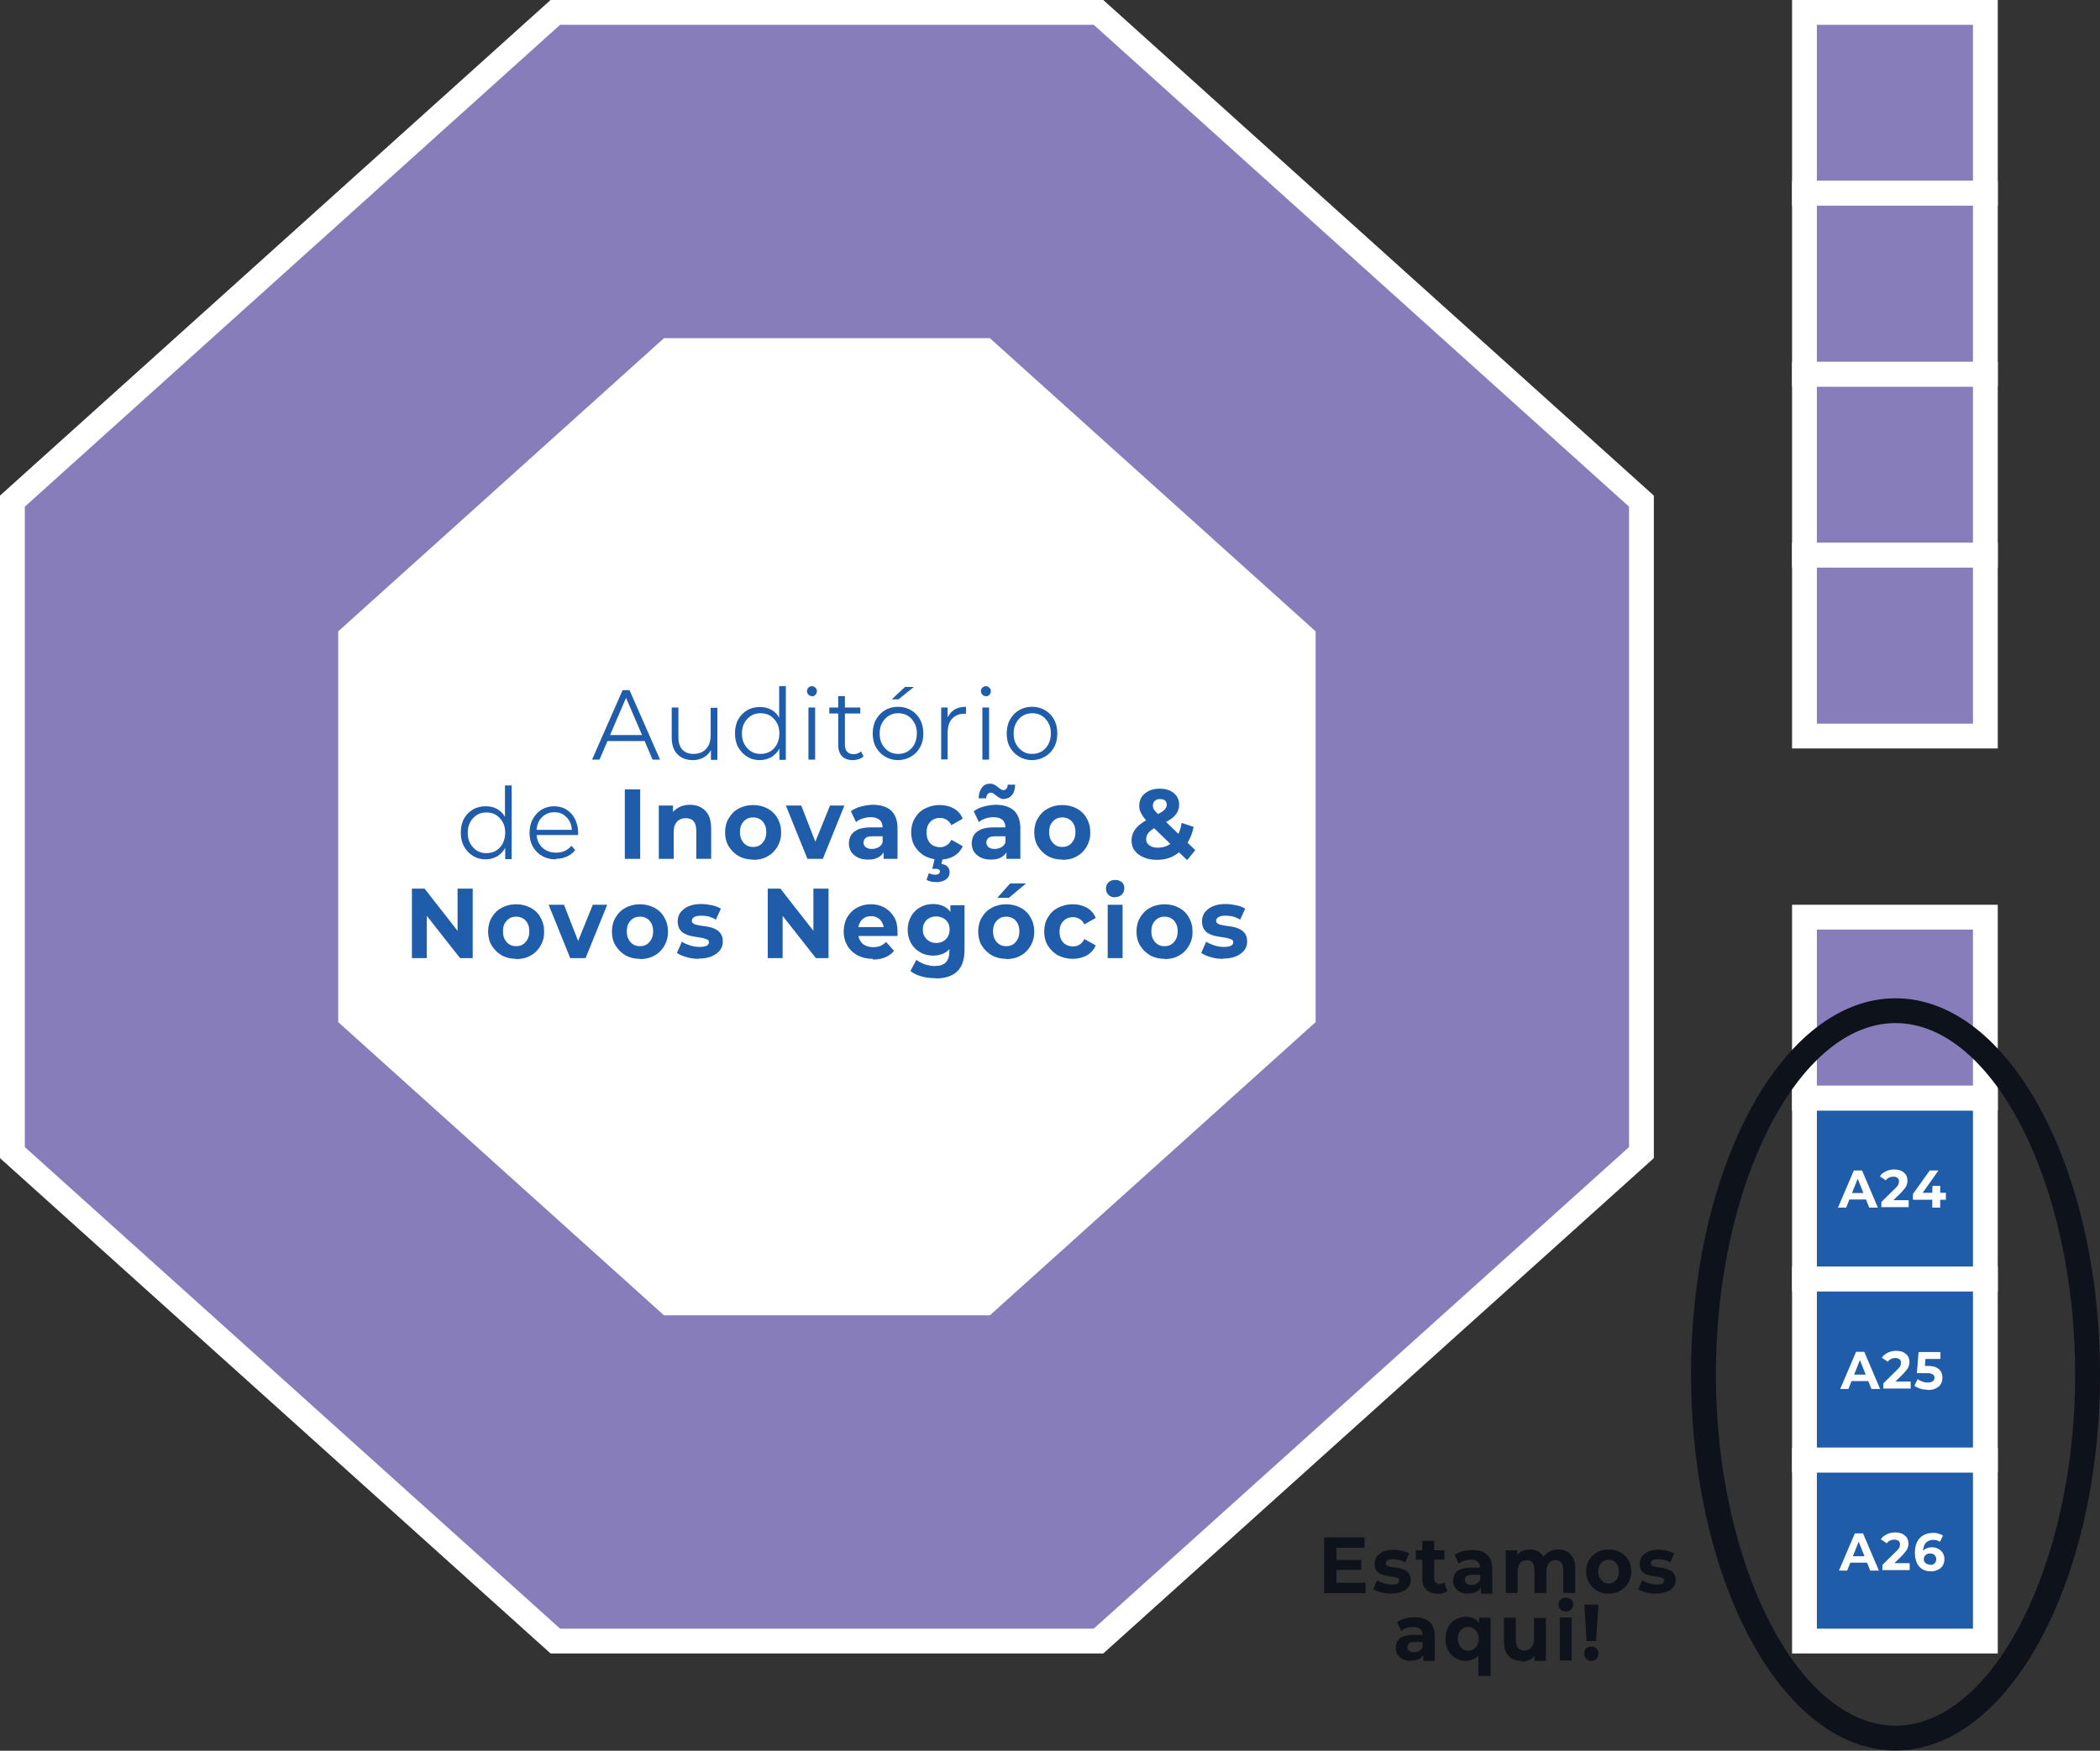 <?xml version="1.0" encoding="UTF-8"?>
<svg id="Camada_2" data-name="Camada 2" xmlns="http://www.w3.org/2000/svg" viewBox="0 0 84.63 70.57">
  <rect x="0" y="0" width="84.63" height="70.57" fill="#333333" stroke="none"/>
  <defs>
    <style>
      .cls-1 {
        fill: #877dbb;
      }

      .cls-1, .cls-2 {
        stroke: #fff;
        stroke-miterlimit: 10;
      }

      .cls-3 {
        fill: #0e121b;
      }

      .cls-2, .cls-4 {
        fill: #1f5daa;
      }

      .cls-5 {
        fill: #fff;
      }
    </style>
  </defs>
  <g id="ARTE">
    <polygon class="cls-1" points=".5 20.2 .5 46.46 22.38 66.15 44.27 66.15 66.15 46.46 66.15 20.2 44.27 .5 22.38 .5 .5 20.2"/>
    <polygon class="cls-5" points="13.63 25.45 13.63 41.2 26.76 53.02 39.89 53.02 53.02 41.2 53.02 25.45 39.89 13.63 26.76 13.63 13.63 25.45"/>
    <rect class="cls-1" x="72.72" y=".5" width="7.29" height="7.29"/>
    <rect class="cls-1" x="72.72" y="7.79" width="7.29" height="7.29"/>
    <rect class="cls-1" x="72.72" y="15.09" width="7.29" height="7.29"/>
    <rect class="cls-1" x="72.72" y="22.38" width="7.29" height="7.29"/>
    <rect class="cls-1" x="72.72" y="36.97" width="7.29" height="7.29"/>
    <rect class="cls-2" x="72.72" y="44.27" width="7.29" height="7.29"/>
    <rect class="cls-2" x="72.72" y="51.56" width="7.29" height="7.29"/>
    <rect class="cls-2" x="72.72" y="58.86" width="7.29" height="7.29"/>
    <path class="cls-3" d="M76.39,41.24c3.93,0,7.24,6.49,7.24,14.16s-3.32,14.16-7.24,14.16-7.24-6.49-7.24-14.16,3.32-14.16,7.24-14.16M76.39,40.24c-4.55,0-8.24,6.79-8.24,15.16s3.69,15.16,8.24,15.16,8.24-6.79,8.24-15.16-3.69-15.16-8.24-15.16h0Z"/>
    <g>
      <path class="cls-5" d="M74.07,48.68l.64-1.5h.33l.64,1.5h-.35l-.53-1.33h.13l-.53,1.33h-.34ZM74.39,48.35l.09-.26h.74l.09.26h-.92Z"/>
      <path class="cls-5" d="M75.82,48.68v-.23l.56-.55s.08-.08.1-.11.03-.06.04-.09c0-.03.01-.05.01-.08,0-.06-.02-.11-.06-.14s-.1-.05-.17-.05c-.06,0-.12.01-.17.04-.05.02-.1.06-.13.11l-.24-.16c.05-.09.13-.15.23-.2s.21-.08.34-.08c.11,0,.2.02.28.05.08.04.14.09.19.15.04.07.07.14.07.24,0,.05,0,.1-.02.15s-.03.1-.07.15-.09.11-.15.18l-.46.45-.06-.13h.81v.28h-1.09Z"/>
      <path class="cls-5" d="M77.09,48.36v-.23l.68-.95h.35l-.67.95-.16-.05h1.13v.28h-1.34ZM77.87,48.68v-.6s.01-.28.01-.28h.31v.88h-.33Z"/>
    </g>
    <g>
      <path class="cls-4" d="M23.86,30.62l1.23-2.8h.28l1.23,2.8h-.3l-1.13-2.63h.12l-1.13,2.63h-.29ZM24.35,29.87l.08-.24h1.56l.08.24h-1.73Z"/>
      <path class="cls-4" d="M27.93,30.64c-.17,0-.32-.03-.45-.1s-.23-.17-.3-.3c-.07-.13-.11-.3-.11-.5v-1.22h.27v1.19c0,.22.05.39.16.51.11.11.25.17.45.17.14,0,.26-.03.37-.09.1-.06.18-.15.24-.26.05-.11.08-.25.08-.41v-1.1h.27v2.1h-.26v-.58l.04.1c-.06.15-.16.28-.3.36-.13.09-.29.13-.47.13Z"/>
      <path class="cls-4" d="M30.63,30.64c-.19,0-.36-.04-.52-.14-.15-.09-.27-.22-.36-.38s-.13-.35-.13-.56.04-.4.13-.56.21-.28.36-.37c.15-.09.32-.13.52-.13.18,0,.33.04.47.12.14.08.25.2.33.36.08.16.12.35.12.58s-.04.42-.12.58-.19.28-.33.37c-.14.08-.3.13-.48.13ZM30.65,30.39c.14,0,.27-.03.39-.1.11-.07.2-.16.27-.29.06-.12.1-.27.1-.43s-.03-.31-.1-.43c-.07-.12-.16-.22-.27-.29-.11-.07-.24-.1-.39-.1s-.27.03-.38.1c-.11.07-.2.16-.27.29-.07.12-.1.27-.1.43s.03.31.1.43.16.22.27.29.24.1.38.1ZM31.41,30.62v-.63l.03-.42-.04-.42v-1.49h.27v2.97h-.26Z"/>
      <path class="cls-4" d="M32.72,28.06c-.06,0-.1-.02-.14-.06s-.06-.09-.06-.14.02-.1.06-.14c.04-.04.08-.06.14-.06s.1.02.14.06c.04.04.06.08.06.14,0,.06-.02.11-.06.15s-.08.06-.14.06ZM32.58,30.62v-2.1h.27v2.1h-.27Z"/>
      <path class="cls-4" d="M33.42,28.76v-.24h1.25v.24h-1.25ZM34.37,30.64c-.19,0-.33-.05-.44-.16-.1-.11-.15-.26-.15-.45v-1.97h.27v1.96c0,.12.03.22.09.28.06.07.15.1.26.1.12,0,.22-.04.3-.11l.1.2c-.05.05-.12.09-.19.11-.08.02-.15.04-.23.04Z"/>
      <path class="cls-4" d="M36.19,30.64c-.19,0-.37-.05-.52-.14s-.28-.22-.37-.38-.13-.35-.13-.55.04-.4.13-.56c.09-.16.21-.29.36-.38.15-.09.33-.14.53-.14s.38.05.53.14c.15.09.28.22.36.38.09.16.13.35.13.56s-.04.39-.13.55-.21.29-.37.38-.33.14-.53.14ZM36.19,30.39c.15,0,.27-.03.39-.1.11-.07.2-.16.27-.29.06-.12.1-.27.1-.43s-.03-.31-.1-.43c-.07-.12-.15-.22-.27-.29-.11-.07-.24-.1-.38-.1s-.27.03-.38.1c-.11.07-.2.16-.27.29-.07.12-.1.27-.1.43s.03.31.1.43.16.22.27.29.24.1.38.1ZM35.94,28.19l.53-.5h.36l-.62.5h-.27Z"/>
      <path class="cls-4" d="M37.93,30.62v-2.1h.26v.57l-.03-.1c.06-.16.15-.28.28-.37s.3-.13.49-.13v.28s-.02,0-.03,0c0,0-.02,0-.03,0-.21,0-.38.07-.5.2-.12.13-.18.33-.18.57v1.07h-.27Z"/>
      <path class="cls-4" d="M39.73,28.06c-.06,0-.1-.02-.14-.06s-.06-.09-.06-.14.02-.1.06-.14c.04-.04.08-.06.14-.06s.1.02.14.06c.04.04.06.08.06.14,0,.06-.02.11-.06.15s-.08.06-.14.06ZM39.59,30.62v-2.1h.27v2.1h-.27Z"/>
      <path class="cls-4" d="M41.59,30.64c-.19,0-.37-.05-.52-.14s-.28-.22-.37-.38-.13-.35-.13-.55.04-.4.13-.56c.09-.16.21-.29.36-.38.15-.09.33-.14.53-.14s.38.05.53.14c.15.09.28.22.36.38.09.16.13.35.13.56s-.04.39-.13.55-.21.29-.37.38-.33.14-.53.14ZM41.59,30.39c.15,0,.27-.03.39-.1.11-.07.2-.16.27-.29.06-.12.1-.27.1-.43s-.03-.31-.1-.43c-.07-.12-.15-.22-.27-.29-.11-.07-.24-.1-.38-.1s-.27.03-.38.1c-.11.07-.2.16-.27.29-.07.12-.1.27-.1.43s.03.31.1.43.16.22.27.29.24.1.38.1Z"/>
      <path class="cls-4" d="M19.58,34.64c-.19,0-.36-.04-.52-.14-.15-.09-.27-.22-.36-.38s-.13-.35-.13-.56.04-.4.13-.56.21-.28.36-.37c.15-.09.32-.13.52-.13.18,0,.33.04.47.12.14.08.25.2.33.36.08.16.12.35.12.58s-.04.42-.12.58-.19.28-.33.37c-.14.08-.3.13-.48.13ZM19.6,34.39c.14,0,.27-.03.39-.1.11-.07.2-.16.27-.29.06-.12.1-.27.1-.43s-.03-.31-.1-.43c-.07-.12-.16-.22-.27-.29-.11-.07-.24-.1-.39-.1s-.27.03-.38.1c-.11.07-.2.16-.27.29-.07.12-.1.27-.1.43s.03.31.1.43.16.22.27.29.24.1.38.1ZM20.36,34.62v-.63l.03-.42-.04-.42v-1.49h.27v2.97h-.26Z"/>
      <path class="cls-4" d="M22.39,34.64c-.21,0-.39-.05-.55-.14s-.28-.22-.37-.38-.13-.35-.13-.55.04-.39.13-.55c.09-.16.2-.29.35-.38.15-.09.32-.14.5-.14s.36.04.5.13c.15.09.26.21.35.38.08.16.13.35.13.56,0,.01,0,.03,0,.04s0,.03,0,.05h-1.75v-.21h1.61l-.11.08c0-.15-.03-.29-.09-.41-.06-.12-.15-.21-.25-.28-.11-.07-.23-.1-.37-.1s-.26.03-.37.1c-.11.07-.2.16-.26.28s-.09.26-.09.41v.04c0,.16.03.3.1.42.07.12.16.22.28.28.12.07.26.1.42.1.12,0,.24-.02.34-.07.11-.05.2-.12.27-.21l.15.18c-.09.11-.2.2-.34.26s-.28.09-.44.09Z"/>
      <path class="cls-4" d="M25.18,34.62v-2.8h.62v2.8h-.62Z"/>
      <path class="cls-4" d="M26.55,34.62v-2.15h.57v.6l-.11-.18c.07-.14.18-.25.32-.33.14-.08.29-.12.47-.12.16,0,.31.03.44.1.13.07.23.17.31.31.07.14.11.32.11.54v1.23h-.6v-1.14c0-.17-.04-.3-.11-.38-.07-.08-.18-.12-.31-.12-.09,0-.18.02-.25.06-.08.04-.13.1-.18.19-.04.08-.06.19-.06.33v1.06h-.6Z"/>
      <path class="cls-4" d="M30.35,34.65c-.22,0-.42-.05-.58-.14-.17-.1-.3-.23-.4-.39s-.15-.36-.15-.57.05-.41.15-.57c.1-.17.23-.3.4-.39s.37-.14.58-.14.41.05.58.14c.17.09.31.22.4.39.1.17.15.36.15.58s-.05.4-.15.57c-.1.17-.23.3-.4.39-.17.1-.37.14-.58.14ZM30.35,34.14c.1,0,.19-.02.27-.07s.14-.12.19-.21c.05-.09.07-.2.07-.32s-.02-.23-.07-.32c-.05-.09-.11-.16-.19-.2-.08-.05-.17-.07-.27-.07s-.19.02-.27.07c-.08.05-.14.12-.19.2-.05.09-.07.2-.07.32s.02.23.07.32c.05.09.11.16.19.21s.17.07.27.07Z"/>
      <path class="cls-4" d="M32.54,34.62l-.87-2.15h.62l.72,1.85h-.31l.75-1.85h.58l-.87,2.15h-.62Z"/>
      <path class="cls-4" d="M34.98,34.65c-.16,0-.3-.03-.42-.09-.11-.06-.2-.14-.26-.23-.06-.1-.09-.21-.09-.33s.03-.24.09-.34c.06-.1.16-.17.29-.23.13-.05.3-.08.51-.08h.55v.36h-.48c-.14,0-.24.02-.29.07-.05.05-.08.11-.08.18,0,.08.03.14.09.19.06.05.14.07.25.07.1,0,.19-.03.27-.07.08-.05.14-.12.17-.22l.09.29c-.04.14-.12.24-.24.32s-.26.11-.44.11ZM35.61,34.62v-.42l-.04-.09v-.75c0-.13-.04-.24-.12-.31-.08-.07-.2-.11-.36-.11-.11,0-.22.02-.32.05-.11.04-.2.08-.27.15l-.21-.44c.11-.08.25-.15.41-.19.16-.04.32-.07.48-.07.31,0,.56.08.73.23.17.16.26.4.26.72v1.23h-.56Z"/>
      <path class="cls-4" d="M37.87,34.65c-.22,0-.42-.05-.59-.14s-.31-.23-.41-.39-.15-.36-.15-.57.05-.41.15-.57c.1-.17.23-.3.41-.39s.37-.14.59-.14.41.05.57.14.28.23.36.41l-.46.26c-.05-.1-.12-.18-.2-.22-.08-.05-.17-.07-.26-.07-.1,0-.19.02-.28.07-.08.05-.15.12-.19.2-.05.09-.07.2-.07.32s.02.23.07.32c.05.09.11.16.19.2s.17.07.28.07c.09,0,.18-.02.26-.07.08-.05.15-.12.2-.23l.46.26c-.08.17-.2.31-.36.4s-.35.14-.57.14ZM37.69,35.55c-.07,0-.13,0-.19-.02-.06-.02-.12-.04-.16-.06l.09-.27s.08.03.12.04.08.02.13.02c.07,0,.12-.01.15-.04.03-.02.05-.05.05-.09,0-.03-.01-.06-.04-.08-.03-.02-.08-.03-.14-.03h-.13l.1-.42h.32l-.05.23c.12.01.2.05.25.11.05.06.08.13.08.22,0,.12-.05.22-.15.29-.1.07-.24.11-.41.11Z"/>
      <path class="cls-4" d="M39.93,34.65c-.16,0-.3-.03-.42-.09-.11-.06-.2-.14-.26-.23-.06-.1-.09-.21-.09-.33s.03-.24.09-.34c.06-.1.16-.17.29-.23.13-.05.3-.08.51-.08h.55v.36h-.48c-.14,0-.24.02-.29.07-.05.05-.08.11-.08.18,0,.08.03.14.09.19.06.05.14.07.25.07.1,0,.19-.03.27-.07.08-.05.14-.12.17-.22l.09.29c-.04.14-.12.24-.24.32s-.26.11-.44.11ZM40.56,34.62v-.42l-.04-.09v-.75c0-.13-.04-.24-.12-.31-.08-.07-.2-.11-.36-.11-.11,0-.22.02-.32.05-.11.04-.2.08-.27.15l-.21-.44c.11-.08.25-.15.41-.19.16-.04.32-.07.48-.07.31,0,.56.08.73.23.17.16.26.4.26.72v1.23h-.56ZM40.48,32.21c-.07,0-.12-.01-.18-.04-.05-.03-.1-.05-.14-.09s-.08-.06-.12-.09c-.04-.03-.07-.04-.11-.04-.05,0-.09.02-.13.06-.03.04-.05.09-.06.17h-.3c0-.18.05-.32.13-.43s.19-.16.32-.16c.07,0,.12.01.18.04.05.03.1.06.14.09.04.04.08.07.12.09s.07.04.1.04c.05,0,.1-.02.13-.06.03-.04.05-.09.05-.16h.3c0,.17-.04.31-.12.41s-.19.16-.32.16Z"/>
      <path class="cls-4" d="M42.81,34.65c-.22,0-.42-.05-.58-.14-.17-.1-.3-.23-.4-.39s-.15-.36-.15-.57.05-.41.15-.57c.1-.17.23-.3.4-.39s.37-.14.58-.14.41.05.58.14c.17.09.31.22.4.39.1.17.15.36.15.58s-.05.4-.15.57c-.1.17-.23.3-.4.39-.17.1-.37.14-.58.14ZM42.81,34.14c.1,0,.19-.02.27-.07s.14-.12.19-.21c.05-.09.07-.2.07-.32s-.02-.23-.07-.32c-.05-.09-.11-.16-.19-.2-.08-.05-.17-.07-.27-.07s-.19.02-.27.07c-.08.05-.14.12-.19.2-.05.09-.07.2-.07.32s.02.23.07.32c.05.09.11.16.19.21s.17.07.27.07Z"/>
      <path class="cls-4" d="M47.84,34.67l-1.56-1.51c-.09-.08-.16-.17-.21-.24-.05-.07-.09-.15-.12-.22s-.04-.15-.04-.22c0-.14.04-.26.1-.36.07-.1.17-.18.29-.24s.27-.09.44-.09c.16,0,.29.03.41.08.11.05.2.13.27.22.06.1.1.21.1.34,0,.12-.03.22-.08.32-.06.1-.14.19-.26.27-.12.08-.27.17-.47.26-.13.06-.23.12-.31.18-.08.06-.13.12-.16.17s-.05.12-.05.2c0,.07.02.13.06.18.04.05.1.09.17.12s.16.04.25.04c.16,0,.3-.04.43-.11.13-.08.24-.19.33-.34.09-.15.16-.33.19-.55l.48.16c-.05.27-.15.51-.29.71s-.31.35-.51.46-.43.16-.68.16c-.2,0-.37-.03-.53-.1s-.28-.16-.36-.27c-.09-.11-.13-.25-.13-.4,0-.14.03-.26.09-.37.06-.11.15-.21.28-.31.13-.1.29-.19.49-.29.14-.07.26-.13.34-.18.08-.05.14-.1.17-.15.03-.05.05-.1.05-.15,0-.07-.02-.13-.07-.17-.04-.04-.11-.06-.2-.06-.09,0-.16.02-.21.07-.05.05-.08.11-.08.18,0,.04,0,.08.02.12.01.04.04.08.09.13.04.05.1.11.18.19l1.42,1.37-.33.4Z"/>
      <path class="cls-4" d="M16.6,38.62v-2.8h.51l1.58,2.02h-.25v-2.02h.61v2.8h-.51l-1.59-2.02h.25v2.02h-.61Z"/>
      <path class="cls-4" d="M20.8,38.65c-.22,0-.42-.05-.58-.14-.17-.1-.3-.23-.4-.39s-.15-.36-.15-.57.05-.41.15-.57c.1-.17.23-.3.4-.39s.37-.14.58-.14.41.05.58.14c.17.09.31.22.4.39.1.17.15.36.15.58s-.05.4-.15.57c-.1.17-.23.3-.4.39-.17.1-.37.14-.58.14ZM20.8,38.14c.1,0,.19-.02.27-.07s.14-.12.19-.21c.05-.09.07-.2.07-.32s-.02-.23-.07-.32c-.05-.09-.11-.16-.19-.2-.08-.05-.17-.07-.27-.07s-.19.02-.27.07c-.08.05-.14.12-.19.2-.05.09-.07.2-.07.32s.02.23.07.32c.05.09.11.16.19.21s.17.07.27.07Z"/>
      <path class="cls-4" d="M22.98,38.62l-.87-2.15h.62l.72,1.85h-.31l.75-1.85h.58l-.87,2.15h-.62Z"/>
      <path class="cls-4" d="M25.79,38.65c-.22,0-.42-.05-.58-.14-.17-.1-.3-.23-.4-.39s-.15-.36-.15-.57.05-.41.15-.57c.1-.17.23-.3.4-.39s.37-.14.58-.14.41.05.58.14c.17.09.31.22.4.39.1.17.15.36.15.58s-.05.4-.15.57c-.1.17-.23.3-.4.39-.17.1-.37.14-.58.14ZM25.79,38.14c.1,0,.19-.02.27-.07s.14-.12.19-.21c.05-.09.07-.2.07-.32s-.02-.23-.07-.32c-.05-.09-.11-.16-.19-.2-.08-.05-.17-.07-.27-.07s-.19.02-.27.07c-.08.05-.14.12-.19.2-.05.09-.07.2-.07.32s.02.23.07.32c.05.09.11.16.19.21s.17.07.27.07Z"/>
      <path class="cls-4" d="M28.17,38.65c-.18,0-.35-.02-.51-.07s-.29-.1-.38-.17l.2-.45c.09.06.21.11.33.15s.26.06.38.06c.14,0,.24-.02.29-.05.06-.03.09-.08.09-.14,0-.05-.02-.09-.07-.11s-.1-.04-.18-.06c-.07-.01-.16-.03-.24-.04-.09-.01-.18-.03-.27-.05-.09-.02-.17-.06-.25-.1s-.13-.11-.18-.18c-.04-.08-.07-.18-.07-.3,0-.14.04-.26.11-.36.08-.1.19-.19.33-.25.14-.06.31-.09.51-.09.14,0,.28.02.43.05s.27.08.36.14l-.2.44c-.1-.06-.2-.1-.3-.13-.1-.02-.2-.03-.29-.03-.13,0-.23.02-.29.06-.06.04-.09.09-.09.14,0,.05.02.09.07.12.04.03.1.05.18.06.07.02.16.03.24.04.09.01.18.03.27.05.09.02.17.06.24.1.07.04.13.1.18.18s.07.18.07.3c0,.13-.04.25-.12.35-.08.1-.19.18-.33.24s-.32.09-.53.09Z"/>
      <path class="cls-4" d="M30.94,38.62v-2.8h.51l1.58,2.02h-.25v-2.02h.61v2.8h-.51l-1.59-2.02h.25v2.02h-.61Z"/>
      <path class="cls-4" d="M35.18,38.65c-.24,0-.44-.05-.62-.14-.18-.1-.32-.23-.41-.39-.1-.17-.15-.36-.15-.57s.05-.41.14-.57c.1-.17.23-.3.39-.39.17-.09.35-.14.56-.14s.38.04.55.13c.16.09.29.22.39.38s.14.37.14.6c0,.02,0,.05,0,.08,0,.03,0,.06,0,.09h-1.68v-.36h1.36l-.23.11c0-.11-.02-.21-.07-.29-.04-.08-.1-.15-.18-.19-.08-.05-.17-.07-.27-.07s-.19.02-.27.07c-.08.05-.14.11-.18.2-.04.08-.07.18-.07.3v.1c0,.12.03.22.08.31.05.09.12.16.21.2s.2.07.32.07c.11,0,.21-.02.29-.05.08-.04.16-.09.23-.16l.32.36c-.09.11-.21.2-.36.26-.14.06-.31.09-.5.09Z"/>
      <path class="cls-4" d="M37.61,38.52c-.19,0-.37-.04-.52-.13-.16-.09-.28-.21-.37-.36-.09-.16-.14-.34-.14-.55s.05-.39.14-.55c.09-.16.22-.28.37-.36.15-.09.33-.13.52-.13.17,0,.33.04.46.11s.24.19.31.34.11.35.11.59-.04.43-.11.59-.18.27-.31.34c-.13.07-.29.11-.46.11ZM37.7,39.43c-.19,0-.38-.02-.56-.07-.18-.05-.33-.12-.45-.22l.24-.45c.09.07.2.13.33.18.13.04.27.07.4.07.21,0,.37-.05.46-.15s.14-.25.14-.44v-.32l.04-.54v-.54s0-.46,0-.46h.57v1.79c0,.4-.1.7-.3.88-.2.19-.49.28-.86.28ZM37.73,38.01c.1,0,.2-.02.28-.07.08-.04.15-.11.19-.19s.07-.17.07-.28-.02-.2-.07-.28c-.05-.08-.11-.14-.19-.18-.08-.04-.17-.07-.28-.07s-.2.02-.28.07c-.08.04-.15.11-.19.18-.05.08-.07.17-.07.28s.02.2.07.28c.05.08.11.14.19.19s.17.07.28.07Z"/>
      <path class="cls-4" d="M40.55,38.65c-.22,0-.42-.05-.58-.14-.17-.1-.3-.23-.4-.39s-.15-.36-.15-.57.05-.41.15-.57c.1-.17.23-.3.4-.39s.37-.14.58-.14.41.05.58.14c.17.09.31.22.4.39.1.17.15.36.15.58s-.05.4-.15.57c-.1.17-.23.3-.4.39-.17.1-.37.14-.58.14ZM40.55,38.14c.1,0,.19-.02.27-.07s.14-.12.19-.21c.05-.09.07-.2.07-.32s-.02-.23-.07-.32c-.05-.09-.11-.16-.19-.2-.08-.05-.17-.07-.27-.07s-.19.02-.27.07c-.08.05-.14.12-.19.2-.05.09-.07.2-.07.32s.02.23.07.32c.05.09.11.16.19.21s.17.07.27.07ZM40.19,36.19l.52-.58h.64l-.69.58h-.47Z"/>
      <path class="cls-4" d="M43.23,38.65c-.22,0-.42-.05-.59-.14s-.31-.23-.41-.39-.15-.36-.15-.57.05-.41.15-.57c.1-.17.23-.3.41-.39s.37-.14.59-.14.41.05.57.14.28.23.36.41l-.46.26c-.05-.1-.12-.18-.2-.22-.08-.05-.17-.07-.26-.07-.1,0-.19.02-.28.07-.08.05-.15.12-.19.2-.05.09-.07.2-.07.32s.02.23.07.32c.05.09.11.16.19.2s.17.07.28.07c.09,0,.18-.02.26-.07.08-.05.15-.12.2-.23l.46.26c-.08.17-.2.31-.36.4s-.35.14-.57.14Z"/>
      <path class="cls-4" d="M44.94,36.17c-.11,0-.2-.03-.27-.1s-.1-.15-.1-.25.03-.18.1-.25.16-.1.27-.1.2.03.27.09.1.14.1.24c0,.1-.03.19-.1.26-.07.07-.16.1-.27.1ZM44.64,38.62v-2.15h.6v2.15h-.6Z"/>
      <path class="cls-4" d="M46.93,38.65c-.22,0-.42-.05-.58-.14-.17-.1-.3-.23-.4-.39s-.15-.36-.15-.57.05-.41.15-.57c.1-.17.23-.3.4-.39s.37-.14.58-.14.41.05.58.14c.17.09.31.22.4.39.1.17.15.36.15.58s-.05.4-.15.57c-.1.17-.23.3-.4.39-.17.1-.37.14-.58.14ZM46.93,38.14c.1,0,.19-.02.27-.07s.14-.12.19-.21c.05-.09.07-.2.07-.32s-.02-.23-.07-.32c-.05-.09-.11-.16-.19-.2-.08-.05-.17-.07-.27-.07s-.19.02-.27.07c-.08.05-.14.12-.19.2-.05.09-.07.2-.07.32s.02.23.07.32c.05.09.11.16.19.21s.17.07.27.07Z"/>
      <path class="cls-4" d="M49.3,38.65c-.18,0-.35-.02-.51-.07s-.29-.1-.38-.17l.2-.45c.09.06.21.11.33.15s.26.06.38.06c.14,0,.24-.02.29-.05.06-.03.09-.08.09-.14,0-.05-.02-.09-.07-.11s-.1-.04-.18-.06c-.07-.01-.16-.03-.24-.04-.09-.01-.18-.03-.27-.05-.09-.02-.17-.06-.25-.1s-.13-.11-.18-.18c-.04-.08-.07-.18-.07-.3,0-.14.04-.26.11-.36.08-.1.19-.19.33-.25.14-.06.31-.09.51-.09.14,0,.28.02.43.05s.27.08.36.14l-.2.44c-.1-.06-.2-.1-.3-.13-.1-.02-.2-.03-.29-.03-.13,0-.23.02-.29.06-.06.04-.09.09-.09.14,0,.05.02.09.07.12.04.03.1.05.18.06.07.02.16.03.24.04.09.01.18.03.27.05.09.02.17.06.24.1.07.04.13.1.18.18s.07.18.07.3c0,.13-.04.25-.12.35-.08.1-.19.18-.33.24s-.32.09-.53.09Z"/>
    </g>
    <g>
      <path class="cls-5" d="M74.16,55.99l.64-1.5h.33l.64,1.5h-.35l-.53-1.33h.13l-.53,1.33h-.34ZM74.48,55.67l.09-.26h.74l.09.26h-.92Z"/>
      <path class="cls-5" d="M75.9,55.99v-.23l.56-.55s.08-.08.1-.11.03-.06.04-.09c0-.03.01-.05.01-.08,0-.06-.02-.11-.06-.14s-.1-.05-.17-.05c-.06,0-.12.01-.17.04-.05.02-.1.06-.13.11l-.24-.16c.05-.09.13-.15.23-.2s.21-.08.34-.08c.11,0,.2.02.28.05.08.04.14.09.19.15.04.07.07.14.07.24,0,.05,0,.1-.02.15s-.03.1-.07.15-.09.11-.15.18l-.46.45-.06-.13h.81v.28h-1.09Z"/>
      <path class="cls-5" d="M77.7,56.02c-.1,0-.2-.01-.3-.04-.1-.03-.18-.07-.25-.12l.13-.27c.05.04.12.07.19.1s.15.04.22.04c.08,0,.15-.02.2-.05.05-.04.07-.08.07-.14,0-.04,0-.07-.03-.1-.02-.03-.05-.05-.1-.07s-.12-.02-.21-.02h-.37l.07-.85h.88v.28h-.76l.17-.16-.05.6-.17-.16h.3c.14,0,.26.02.34.06.09.04.15.1.19.17.04.07.06.15.06.24s-.02.17-.06.25c-.04.08-.11.14-.2.18-.09.05-.2.07-.34.07Z"/>
    </g>
    <g>
      <path class="cls-5" d="M74.11,63.31l.64-1.5h.33l.64,1.5h-.35l-.53-1.33h.13l-.53,1.33h-.34ZM74.44,62.99l.09-.26h.74l.09.26h-.92Z"/>
      <path class="cls-5" d="M75.86,63.31v-.23l.56-.55s.08-.08.1-.11.03-.06.04-.09c0-.03.01-.05.01-.08,0-.06-.02-.11-.06-.14s-.1-.05-.17-.05c-.06,0-.12.01-.17.04-.05.02-.1.06-.13.11l-.24-.16c.05-.09.13-.15.23-.2s.21-.08.34-.08c.11,0,.2.02.28.05.08.04.14.09.19.15.04.07.07.14.07.24,0,.05,0,.1-.02.15s-.03.1-.07.15-.09.11-.15.18l-.46.45-.06-.13h.81v.28h-1.09Z"/>
      <path class="cls-5" d="M77.81,63.34c-.13,0-.25-.03-.34-.09-.1-.06-.17-.14-.22-.25-.05-.11-.08-.25-.08-.41,0-.17.03-.32.09-.44.06-.12.15-.21.26-.27.11-.06.24-.09.38-.09.08,0,.15,0,.22.03.07.02.13.04.18.08l-.12.25s-.08-.05-.13-.06c-.05-.01-.09-.02-.14-.02-.12,0-.22.04-.3.12-.07.08-.11.2-.11.35,0,.03,0,.05,0,.09s0,.06.01.09l-.09-.09c.03-.06.06-.1.1-.14s.09-.07.15-.09c.06-.02.12-.03.19-.03.09,0,.18.02.25.06s.13.09.18.16c.04.07.07.15.07.25,0,.1-.02.19-.07.27s-.11.13-.2.17c-.08.04-.17.06-.28.06ZM77.8,63.08s.09,0,.12-.03c.04-.02.06-.04.08-.08.02-.04.03-.07.03-.12,0-.07-.02-.12-.07-.17-.04-.04-.1-.06-.18-.06-.05,0-.09,0-.13.03-.04.02-.07.05-.09.08-.02.03-.03.07-.03.12s0,.08.03.11c.02.03.05.06.09.08.04.02.08.03.14.03Z"/>
    </g>
    <g>
      <path class="cls-3" d="M53.36,64.22v-2.25h1.63v.42h-1.13v1.41h1.17v.42h-1.67ZM53.82,63.28v-.4h1.04v.4h-1.04Z"/>
      <path class="cls-3" d="M56.06,64.24c-.14,0-.28-.02-.41-.05-.13-.04-.23-.08-.31-.13l.16-.36c.08.05.17.09.27.12s.21.05.31.05c.11,0,.19-.01.24-.04.05-.03.07-.07.07-.12,0-.04-.02-.07-.05-.09-.04-.02-.08-.04-.14-.05s-.12-.02-.2-.03c-.07-.01-.14-.03-.21-.04-.07-.02-.14-.04-.2-.08-.06-.04-.11-.08-.14-.15-.04-.06-.05-.14-.05-.24,0-.11.03-.21.09-.29.06-.08.15-.15.26-.2.12-.05.25-.07.41-.07.11,0,.23.01.34.04.12.03.21.06.29.11l-.16.36c-.08-.05-.16-.08-.24-.1s-.16-.03-.24-.03c-.11,0-.18.01-.23.04-.05.03-.07.07-.07.12,0,.04.02.08.05.1.04.02.08.04.14.05s.12.02.2.03c.07,0,.14.02.21.04.07.02.14.05.2.08.06.04.11.08.14.14.04.06.06.14.06.24,0,.11-.03.2-.09.28-.06.08-.15.15-.27.19-.12.05-.26.07-.42.07Z"/>
      <path class="cls-3" d="M57.06,62.87v-.38h1.15v.38h-1.15ZM57.94,64.24c-.2,0-.35-.05-.46-.16-.11-.1-.16-.26-.16-.46v-1.51h.48v1.51c0,.07.02.13.06.17.04.04.09.06.15.06.08,0,.14-.02.19-.06l.13.35s-.11.06-.18.08c-.07.02-.14.03-.21.03Z"/>
      <path class="cls-3" d="M59.17,64.24c-.13,0-.24-.02-.33-.07-.09-.05-.16-.11-.21-.19-.05-.08-.07-.17-.07-.27s.02-.19.07-.27c.05-.08.12-.14.23-.18s.24-.07.41-.07h.44v.29h-.39c-.11,0-.19.02-.23.06s-.06.09-.06.14c0,.06.02.12.07.15.05.04.11.06.2.06s.15-.02.22-.06c.06-.04.11-.1.14-.17l.07.23c-.04.11-.1.2-.19.25-.09.06-.21.09-.36.09ZM59.68,64.22v-.34l-.03-.07v-.6c0-.11-.03-.19-.09-.25-.06-.06-.16-.09-.29-.09-.09,0-.17.01-.26.04s-.16.07-.22.12l-.17-.35c.09-.07.2-.12.33-.15.13-.04.26-.05.39-.05.25,0,.45.06.59.19.14.12.21.32.21.58v.99h-.45Z"/>
      <path class="cls-3" d="M60.68,64.22v-1.73h.46v.47l-.09-.14c.06-.12.14-.21.24-.27s.23-.09.36-.09c.15,0,.29.04.4.12.11.08.19.2.23.37l-.17-.05c.06-.13.14-.24.27-.32s.26-.12.42-.12c.13,0,.25.03.35.08s.18.14.24.25.09.26.09.43v.99h-.48v-.91c0-.14-.03-.24-.08-.31-.05-.07-.13-.1-.23-.1-.07,0-.13.02-.19.05-.06.03-.1.08-.13.15-.03.07-.05.15-.05.25v.87h-.48v-.91c0-.14-.03-.24-.08-.31-.05-.07-.13-.1-.23-.1-.07,0-.13.02-.19.05-.06.03-.1.08-.13.15-.03.07-.05.15-.05.25v.87h-.48Z"/>
      <path class="cls-3" d="M64.83,64.24c-.18,0-.33-.04-.47-.12-.14-.08-.24-.18-.32-.32-.08-.13-.12-.29-.12-.46s.04-.33.12-.46.19-.24.32-.31c.14-.08.29-.11.47-.11s.33.04.47.11c.14.08.25.18.32.31.08.13.12.29.12.46s-.04.32-.12.46c-.08.13-.19.24-.32.32-.14.08-.29.12-.47.12ZM64.83,63.83c.08,0,.15-.02.21-.06.06-.04.11-.09.15-.17.04-.07.05-.16.05-.25s-.02-.19-.05-.26c-.04-.07-.09-.12-.15-.16-.06-.04-.13-.06-.21-.06s-.15.02-.21.06c-.06.04-.12.09-.15.16-.04.07-.06.16-.06.26s.02.18.06.25c.04.07.09.13.15.17.06.04.13.06.21.06Z"/>
      <path class="cls-3" d="M66.74,64.24c-.14,0-.28-.02-.41-.05-.13-.04-.23-.08-.31-.13l.16-.36c.08.05.17.09.27.12s.21.05.31.05c.11,0,.19-.01.24-.04.05-.03.07-.07.07-.12,0-.04-.02-.07-.05-.09-.04-.02-.08-.04-.14-.05s-.12-.02-.2-.03c-.07-.01-.14-.03-.21-.04-.07-.02-.14-.04-.2-.08-.06-.04-.11-.08-.14-.15-.04-.06-.05-.14-.05-.24,0-.11.03-.21.09-.29.06-.08.15-.15.26-.2.12-.05.25-.07.41-.07.11,0,.23.01.34.04.12.03.21.06.29.11l-.16.36c-.08-.05-.16-.08-.24-.1s-.16-.03-.24-.03c-.11,0-.18.01-.23.04-.05.03-.07.07-.07.12,0,.04.02.08.05.1.04.02.08.04.14.05s.12.02.2.03c.07,0,.14.02.21.04.07.02.14.05.2.08.06.04.11.08.14.14.04.06.06.14.06.24,0,.11-.03.2-.09.28-.06.08-.15.15-.27.19-.12.05-.26.07-.42.07Z"/>
      <path class="cls-3" d="M56.86,66.95c-.13,0-.24-.02-.33-.07-.09-.05-.16-.11-.21-.19-.05-.08-.07-.17-.07-.27s.02-.19.07-.27c.05-.08.12-.14.23-.18s.24-.07.41-.07h.44v.29h-.39c-.11,0-.19.02-.23.06s-.06.09-.06.14c0,.06.02.12.07.15.05.04.11.06.2.06s.15-.02.22-.06c.06-.04.11-.1.14-.17l.07.23c-.04.11-.1.2-.19.25-.09.06-.21.09-.36.09ZM57.36,66.93v-.34l-.03-.07v-.6c0-.11-.03-.19-.09-.25-.06-.06-.16-.09-.29-.09-.09,0-.17.01-.26.04s-.16.07-.22.12l-.17-.35c.09-.07.2-.12.33-.15.13-.04.26-.05.39-.05.25,0,.45.06.59.19.14.12.21.32.21.58v.99h-.45Z"/>
      <path class="cls-3" d="M59.08,66.95c-.16,0-.3-.04-.42-.11-.12-.07-.22-.18-.3-.31-.07-.13-.11-.29-.11-.47s.04-.33.11-.47c.07-.13.17-.24.3-.31.13-.07.27-.11.42-.11.15,0,.27.03.37.1s.18.16.24.29c.05.13.08.3.08.5s-.03.37-.09.5c-.06.13-.14.23-.24.29-.1.06-.23.1-.37.1ZM59.17,66.54c.08,0,.15-.02.21-.06.06-.04.11-.09.15-.17.04-.07.06-.16.06-.25s-.02-.19-.06-.26c-.04-.07-.09-.12-.15-.16s-.13-.06-.21-.06-.15.02-.21.06c-.06.04-.12.09-.15.16-.04.07-.06.16-.06.26s.02.18.06.25c.04.07.09.13.15.17.06.04.13.06.21.06ZM59.58,67.55v-.97l.03-.51v-.51s0-.35,0-.35h.46v2.35h-.48Z"/>
      <path class="cls-3" d="M61.32,66.95c-.14,0-.26-.03-.37-.08-.11-.06-.19-.14-.25-.25s-.09-.26-.09-.44v-.97h.48v.9c0,.14.03.25.09.32.06.07.14.1.25.1.07,0,.14-.02.2-.05.06-.03.1-.08.14-.15s.05-.16.05-.26v-.85h.48v1.73h-.46v-.47l.08.14c-.06.12-.14.21-.25.27-.11.06-.22.09-.35.09Z"/>
      <path class="cls-3" d="M63.1,64.96c-.09,0-.16-.03-.21-.08s-.08-.12-.08-.2.03-.14.08-.2.13-.08.21-.08.16.02.22.08c.06.05.08.12.08.19,0,.08-.03.15-.08.21-.05.05-.13.08-.22.08ZM62.86,66.93v-1.73h.48v1.73h-.48Z"/>
      <path class="cls-3" d="M64.13,66.95c-.09,0-.16-.03-.21-.09-.05-.06-.08-.13-.08-.21s.03-.15.08-.2c.06-.05.13-.08.21-.08s.16.03.21.08c.05.05.08.12.08.2s-.03.15-.08.21c-.05.06-.13.09-.21.09ZM63.94,66.15l-.09-1.47h.57l-.1,1.47h-.38Z"/>
    </g>
  </g>
</svg>